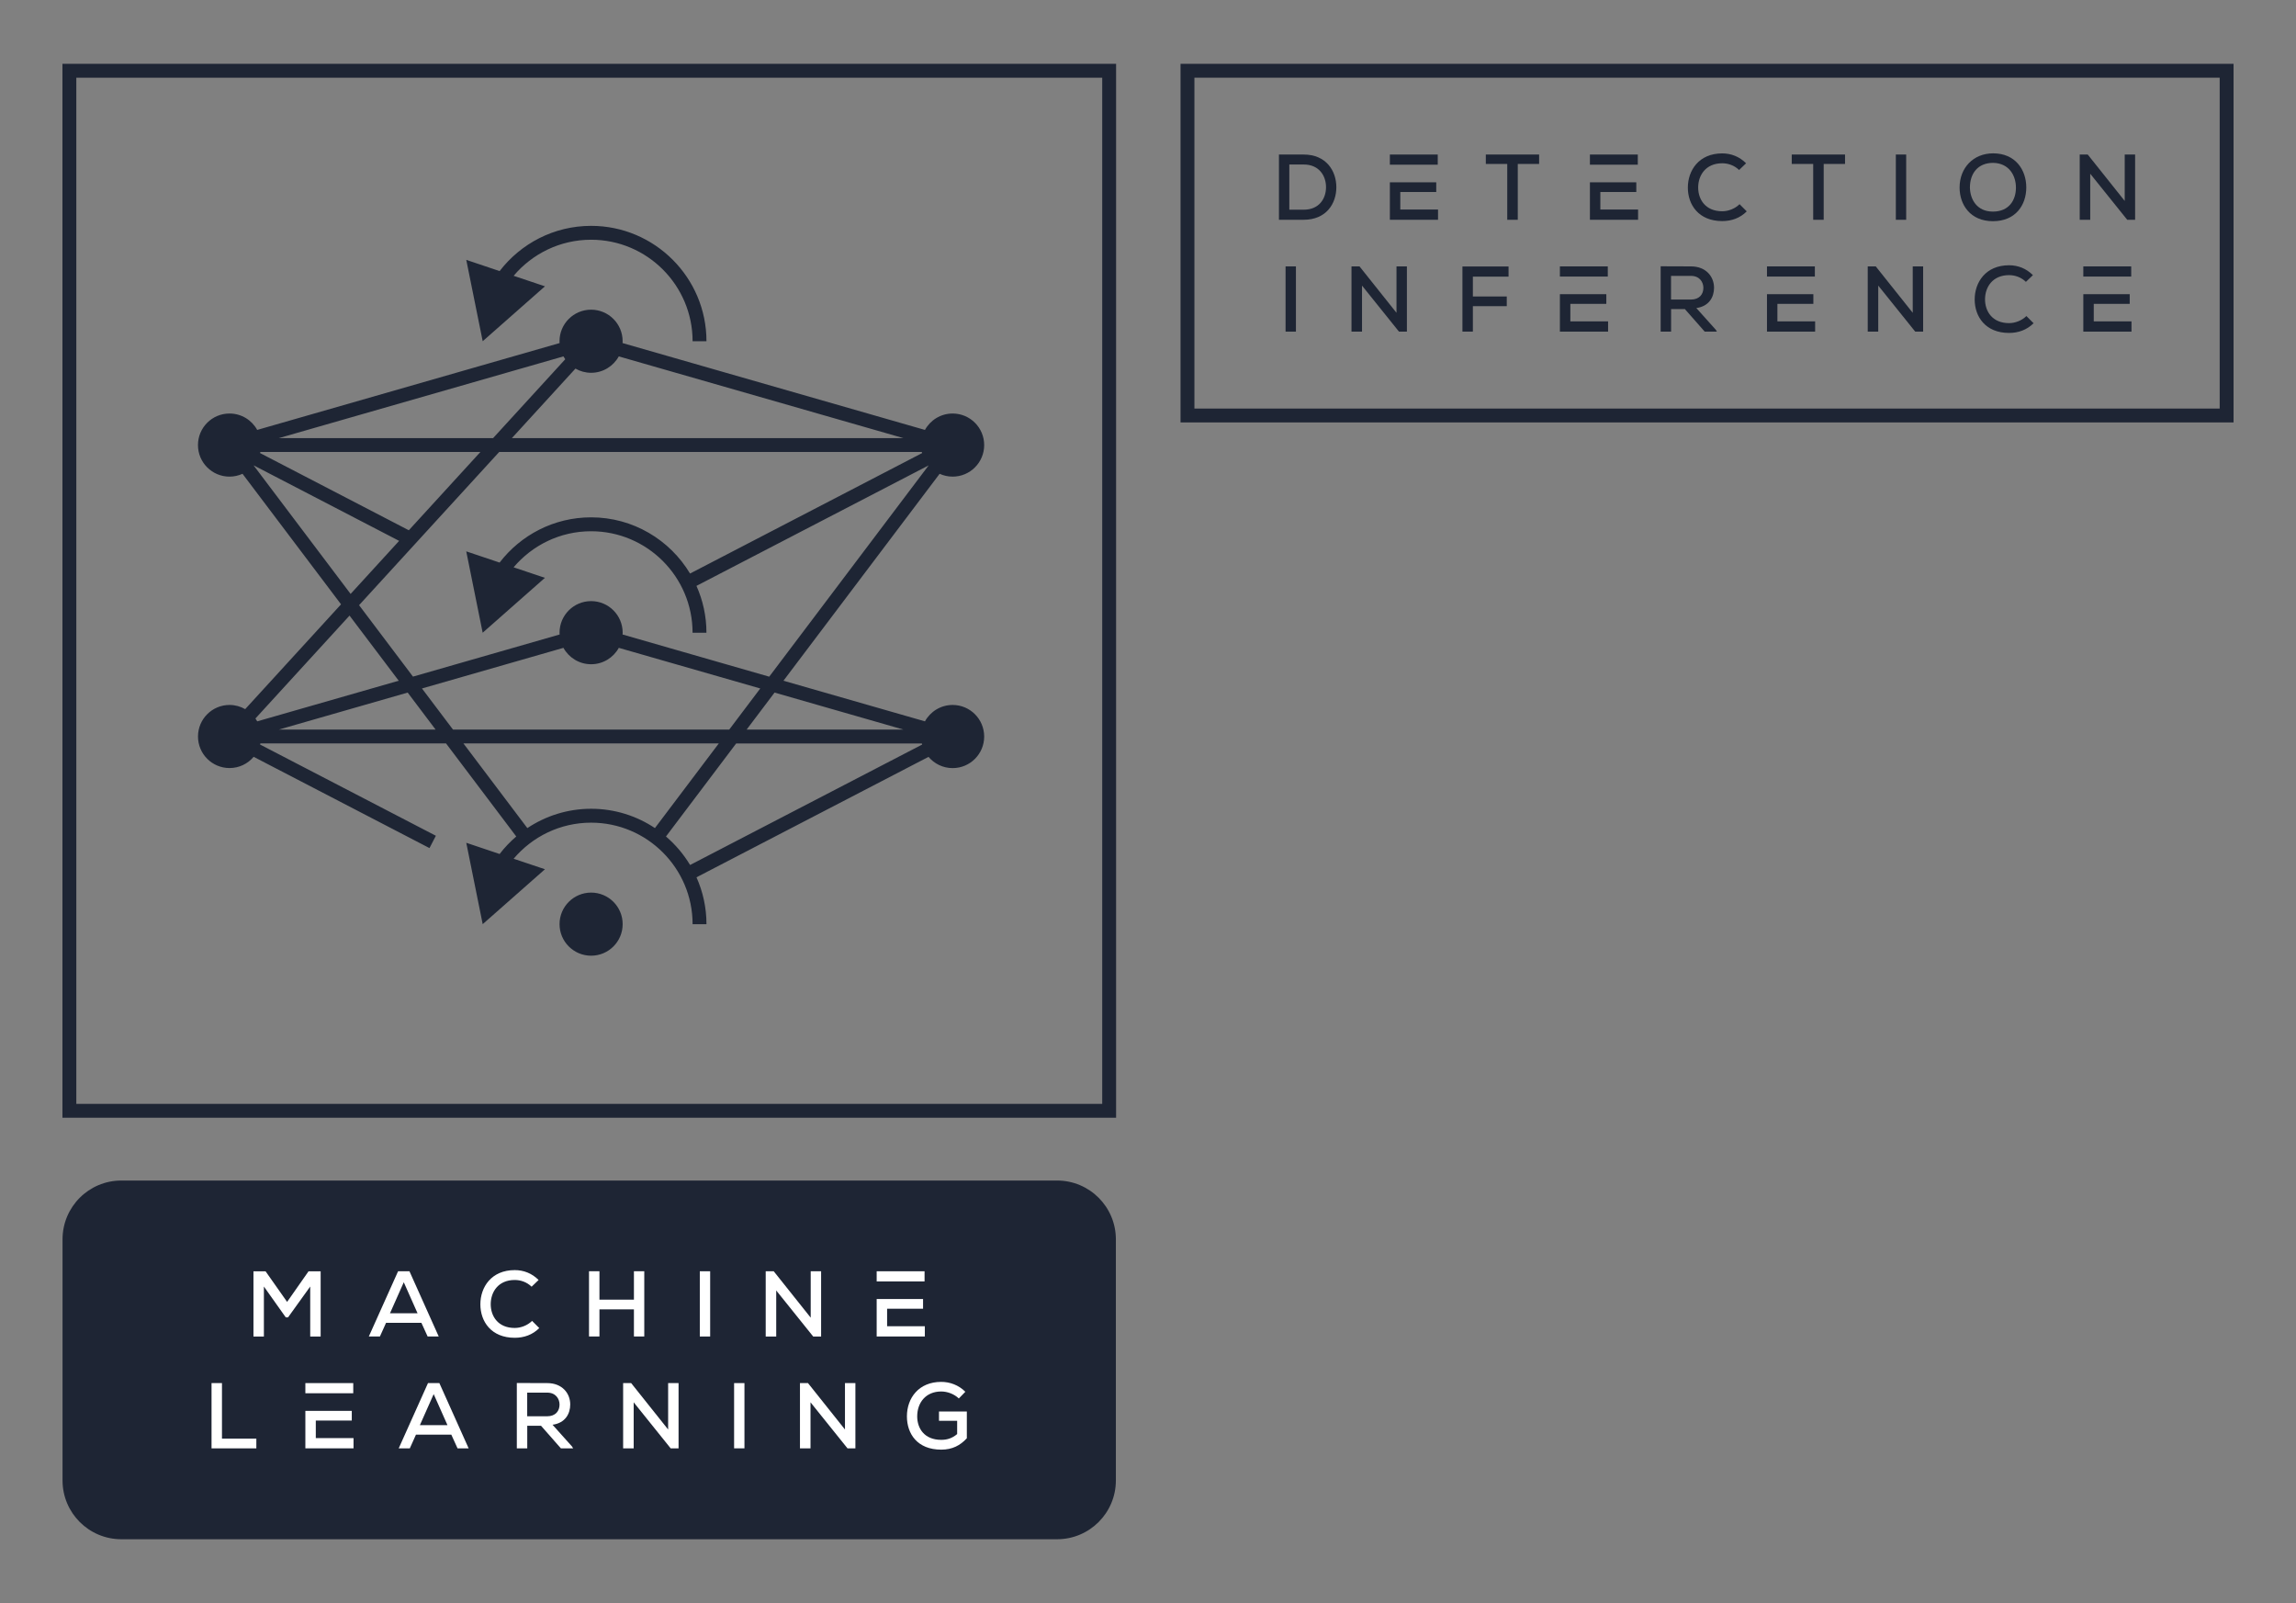 <?xml version="1.0" encoding="utf-8"?>
<!-- Generator: Adobe Illustrator 25.2.3, SVG Export Plug-In . SVG Version: 6.00 Build 0)  -->
<svg version="1.1" id="Livello_1" xmlns="http://www.w3.org/2000/svg" xmlns:xlink="http://www.w3.org/1999/xlink" x="0px" y="0px"
	 viewBox="0 0 827.6 577.69" style="enable-background:new 0 0 827.6 577.69;" xml:space="preserve">
<rect x="0" y="0" width="827.6" height="577.69" fill="#808080" stroke="none"/>
<style type="text/css">
	.st0{fill:#1E2534;}
	.st1{fill:#FFFFFF;}
	.st2{fill:#5D5BA5;}
	.st3{fill:#ED6F76;}
	.st4{fill:#577BC6;}
	.st5{opacity:0.73;}
	.st6{opacity:0.59;}
	.st7{opacity:0.6;}
	.st8{opacity:0.58;}
	.st9{opacity:0.63;}
	.st10{opacity:0.65;}
	.st11{opacity:0.43;}
	.st12{fill:#F18C6E;}
	.st13{fill:#1E2535;}
	.st14{fill:#BEC6D6;}
	.st15{fill:#597ABC;}
	.st16{fill:none;stroke:#ED6F76;stroke-width:6;stroke-miterlimit:10;}
</style>
<g>
	<g>
		<path class="st0" d="M343.38,254.04c-4.3,0-8.04,2.39-9.98,5.91l-51-14.64l56.29-74.57c1.43,0.65,3.01,1.02,4.69,1.02
			c6.28,0,11.37-5.09,11.37-11.37c0-6.28-5.09-11.37-11.37-11.37c-4.3,0-8.04,2.39-9.98,5.91l-109-31.3
			c0.01-0.22,0.03-0.43,0.03-0.66c0-6.28-5.09-11.37-11.37-11.37c-6.28,0-11.38,5.09-11.38,11.37c0,0.22,0.02,0.44,0.03,0.66
			l-109,31.3c-1.93-3.52-5.67-5.91-9.98-5.91c-6.28,0-11.37,5.09-11.37,11.37c0,6.28,5.09,11.37,11.37,11.37
			c1.67,0,3.25-0.37,4.69-1.02l35.51,47.04l-34.55,37.77c-1.66-0.95-3.59-1.51-5.64-1.51c-6.28,0-11.37,5.09-11.37,11.37
			s5.09,11.37,11.37,11.37c3.49,0,6.61-1.57,8.69-4.05l63.38,32.89l2.3-4.44L93.74,268.3c0.03-0.13,0.07-0.26,0.1-0.39h66.94
			l25.31,33.53c-2.21,1.89-4.23,4-6,6.31l-12.02-4.04l4.25,21.05l1.67,8.27l0,0l0,0l2.58-2.27l19.86-17.51l-11.29-3.79
			c6.71-7.94,16.74-13,27.93-13c20.17,0,36.58,16.41,36.58,36.58h1h3h1c0-6.01-1.29-11.72-3.6-16.89l83.64-43.4
			c2.09,2.47,5.21,4.05,8.69,4.05c6.28,0,11.37-5.09,11.37-11.37S349.67,254.04,343.38,254.04z M325.62,262.91h-56.49l10.06-13.33
			L325.62,262.91z M213.07,239.37c4.3,0,8.04-2.39,9.98-5.91l50.99,14.64l-11.18,14.81h-99.58L152.1,248.1l50.99-14.64
			C205.03,236.98,208.77,239.37,213.07,239.37z M224.41,228.65c0.01-0.22,0.03-0.43,0.03-0.66c0-6.28-5.09-11.37-11.37-11.37
			c-6.28,0-11.38,5.09-11.38,11.37c0,0.22,0.02,0.44,0.03,0.66l-52.86,15.18l-19.43-25.75l50.5-55.2h152.35
			c0.03,0.13,0.07,0.26,0.1,0.39l-83.65,43.41c-7.27-12.12-20.54-20.25-35.67-20.25c-13.42,0-25.37,6.4-32.98,16.3l-12.02-4.04
			l4.25,21.05l1.67,8.27l0,0l0,0l2.58-2.27l19.86-17.51l-11.29-3.79c6.71-7.94,16.74-13,27.93-13c20.17,0,36.58,16.41,36.58,36.58h1
			h3h1c0-6.01-1.29-11.72-3.6-16.89l83.65-43.4c0.01,0.01,0.01,0.01,0.02,0.02l-57.44,76.1L224.41,228.65z M93.84,162.88h79.32
			l-25.8,28.21l-53.62-27.82C93.78,163.14,93.81,163.01,93.84,162.88z M325.62,157.88H184.51l22.91-25.05
			c1.66,0.95,3.59,1.51,5.64,1.51c4.3,0,8.04-2.39,9.98-5.91L325.62,157.88z M203.74,129.46l-26,28.42h-77.22l102.58-29.45
			C203.29,128.78,203.5,129.13,203.74,129.46z M91.43,167.73c0.01-0.01,0.01-0.01,0.02-0.02l52.42,27.2l-17.49,19.12L91.43,167.73z
			 M143.72,245.31l-51,14.64c-0.2-0.36-0.41-0.7-0.65-1.03l33.92-37.08L143.72,245.31z M100.52,262.91l46.43-13.33l10.06,13.33
			H100.52z M190.08,298.42l-23.03-30.51h92.04l-23.02,30.5c-6.59-4.39-14.5-6.96-23-6.96C204.57,291.46,196.67,294.03,190.08,298.42
			z M248.74,311.71c-2.33-3.88-5.27-7.34-8.69-10.27l25.3-33.52h66.94c0.03,0.13,0.07,0.26,0.1,0.39L248.74,311.71z"/>
		<path class="st0" d="M173.99,122.96L173.99,122.96L173.99,122.96l2.58-2.27l19.86-17.51l-11.29-3.79c6.71-7.94,16.74-13,27.93-13
			c20.17,0,36.58,16.41,36.58,36.58h1h3h1c0-22.92-18.65-41.58-41.58-41.58c-13.42,0-25.37,6.4-32.98,16.3l-12.02-4.04l4.25,21.05
			L173.99,122.96z"/>
		<path class="st0" d="M213.07,321.66c-6.28,0-11.38,5.09-11.38,11.37s5.09,11.37,11.38,11.37c6.28,0,11.37-5.09,11.37-11.37
			S219.35,321.66,213.07,321.66z"/>
	</g>
	<g>
		<g>
			<g>
				<path class="st0" d="M397.3,28v369.79H27.51V28H397.3 M402.3,23H22.51v379.79H402.3V23L402.3,23z"/>
			</g>
		</g>
	</g>
	<path class="st0" d="M800.09,28v119.23H430.53V28H800.09 M805.09,23H425.53v129.23h379.56V23L805.09,23z"/>
	<g>
		<g>
			<path class="st0" d="M381.02,554.69H43.74c-11.71,0-21.2-9.49-21.2-21.2v-86.87c0-11.71,9.49-21.2,21.2-21.2h337.28
				c11.71,0,21.2,9.49,21.2,21.2v86.87C402.22,545.2,392.73,554.69,381.02,554.69z"/>
		</g>
		<g>
			<path class="st1" d="M103.82,474.74h-0.81l-7.89-11.12v18.03h-3.76v-23.51h4.37l7.76,11.02l7.72-11.02h4.37v23.51h-3.76v-18.03
				L103.82,474.74z"/>
			<path class="st1" d="M139.16,476.69l-2.22,4.94h-4l10.55-23.51h4.1l10.55,23.51h-4l-2.25-4.94H139.16z M140.57,473.26h9.94
				l-4.97-11.18L140.57,473.26z"/>
			<path class="st1" d="M185.54,482.09c-8.5,0-12.39-5.88-12.39-12.06s3.96-12.33,12.39-12.33c3.19,0,6.18,1.14,8.6,3.56l-2.52,2.42
				c-1.71-1.65-3.9-2.42-6.08-2.42c-6.01,0-8.66,4.4-8.66,8.73c0,4.3,2.62,8.56,8.66,8.56c2.18,0,4.6-0.91,6.25-2.55l2.59,2.59
				C191.96,481.02,188.87,482.09,185.54,482.09z"/>
			<path class="st1" d="M228.5,471.85h-12.43v9.77h-3.76v-23.51h3.76v10.24h12.43v-10.24h3.73v23.51h-3.73V471.85z"/>
			<path class="st1" d="M252.25,458.12h3.73v23.51h-3.73V458.12z"/>
			<path class="st1" d="M292.21,458.12h3.76v23.51h-2.85l-13.33-16.59v16.59h-3.79v-23.51h2.89l13.33,16.72V458.12z"/>
			<path class="st1" d="M80.01,518.44H92.4v3.49H76.25v-23.51h3.76V518.44z"/>
			<g>
				<polygon class="st1" points="319.76,477.93 319.76,471.62 332.72,471.62 332.72,468.12 316,468.12 316,481.62 333.36,481.62 
					333.36,477.93 				"/>
				<rect x="316" y="458.12" class="st1" width="17.26" height="3.66"/>
				<polygon class="st1" points="113.83,511.92 126.8,511.92 126.8,508.43 110.07,508.43 110.07,521.93 127.43,521.93 
					127.43,518.24 113.83,518.24 				"/>
				<rect x="110.07" y="498.42" class="st1" width="17.26" height="3.66"/>
			</g>
			<path class="st1" d="M149.94,516.99l-2.22,4.94h-4l10.55-23.51h4.1l10.55,23.51h-4l-2.25-4.94H149.94z M151.35,513.57h9.94
				l-4.97-11.18L151.35,513.57z"/>
			<path class="st1" d="M202.17,521.93l-7.15-8.13h-4.97v8.13h-3.76v-23.54l10.95,0.03c5.44,0,8.3,3.73,8.3,7.69
				c0,3.33-1.75,6.68-6.38,7.32l7.02,7.83l0.4,0.67H202.17z M190.04,510.38h7.15c3.09,0,4.5-1.95,4.5-4.2
				c0-2.12-1.38-4.33-4.47-4.33h-7.19V510.38z"/>
			<path class="st1" d="M240.83,498.42h3.76v23.51h-2.85l-13.33-16.59v16.59h-3.8v-23.51h2.89l13.33,16.72V498.42z"/>
			<path class="st1" d="M264.61,498.42h3.73v23.51h-3.73V498.42z"/>
			<path class="st1" d="M304.57,498.42h3.76v23.51h-2.85l-13.33-16.59v16.59h-3.8v-23.51h2.89l13.33,16.72V498.42z"/>
			<path class="st1" d="M339.27,501.44c-5.54,0-8.66,4-8.66,8.97c0,4.3,2.55,8.46,8.66,8.46c2.02,0,3.86-0.5,5.74-2.08v-4.77h-6.55
				v-3.36h10.04v9.64c-2.38,2.59-5.24,4.1-9.24,4.1c-8.6,0-12.36-5.71-12.36-11.99c0-6.68,4.33-12.43,12.36-12.43
				c3.12,0,6.28,1.14,8.7,3.56l-2.35,2.42C343.91,502.32,341.45,501.44,339.27,501.44z"/>
		</g>
	</g>
	<g>
		<path class="st0" d="M481.69,67.48c0,5.88-3.63,11.72-11.79,11.72h-8.9V55.69h8.9C478.03,55.69,481.69,61.57,481.69,67.48z
			 M469.91,75.57c5.64,0,8.06-4.06,8.06-8.13c0-4-2.42-8.16-8.06-8.16h-5.17v16.29H469.91z"/>
		<path class="st0" d="M535.57,59.08v-3.39h19.21v3.39h-7.69V79.2h-3.8V59.08H535.57z"/>
		<path class="st0" d="M620.78,79.67c-8.5,0-12.39-5.88-12.39-12.06s3.96-12.33,12.39-12.33c3.19,0,6.18,1.14,8.6,3.56l-2.52,2.42
			c-1.71-1.65-3.9-2.42-6.08-2.42c-6.01,0-8.67,4.4-8.67,8.73c0,4.3,2.62,8.56,8.67,8.56c2.18,0,4.6-0.91,6.25-2.55l2.59,2.59
			C627.2,78.6,624.11,79.67,620.78,79.67z"/>
		<path class="st0" d="M645.84,59.08v-3.39h19.21v3.39h-7.69V79.2h-3.79V59.08H645.84z"/>
		<path class="st0" d="M683.36,55.69h3.73V79.2h-3.73V55.69z"/>
		<path class="st0" d="M730.38,67.55c0,6.35-3.86,12.16-12.02,12.16s-12.02-5.94-12.02-12.12c0-7.15,5-12.33,12.09-12.33
			C726.45,55.25,730.38,61.2,730.38,67.55z M718.35,76.25c5.84,0,8.3-4.17,8.3-8.63c0-4.33-2.45-8.83-8.23-8.93
			c-5.47,0-8.36,3.79-8.36,8.93C710.16,71.78,712.51,76.25,718.35,76.25z"/>
		<path class="st0" d="M765.85,55.69h3.76V79.2h-2.85l-13.33-16.59V79.2h-3.79V55.69h2.89l13.33,16.72V55.69z"/>
		<path class="st0" d="M463.39,96h3.73v23.51h-3.73V96z"/>
		<path class="st0" d="M503.36,96h3.76v23.51h-2.85l-13.33-16.59v16.59h-3.79V96h2.89l13.33,16.72V96z"/>
		<path class="st0" d="M527.14,96.03h16.62v3.66H530.9v7.15h12.22v3.49H530.9v9.17h-3.76V96.03z"/>
		<path class="st0" d="M614.47,119.51l-7.15-8.13h-4.97v8.13h-3.76V95.96L609.53,96c5.44,0,8.3,3.73,8.3,7.69
			c0,3.33-1.75,6.68-6.38,7.32l7.02,7.83l0.4,0.67H614.47z M602.34,107.95h7.15c3.09,0,4.5-1.95,4.5-4.2c0-2.12-1.38-4.33-4.47-4.33
			h-7.19V107.95z"/>
		<g>
			<rect x="636.91" y="96" class="st0" width="17.26" height="3.66"/>
			<polygon class="st0" points="640.67,115.81 640.67,109.5 653.63,109.5 653.63,106.01 636.91,106.01 636.91,119.51 654.27,119.51 
				654.27,115.81 			"/>
		</g>
		<path class="st0" d="M689.44,96h3.76v23.51h-2.85l-13.33-16.59v16.59h-3.79V96h2.89l13.33,16.72V96z"/>
		<path class="st0" d="M724.17,119.98c-8.5,0-12.39-5.88-12.39-12.06s3.96-12.33,12.39-12.33c3.19,0,6.18,1.14,8.6,3.56l-2.52,2.42
			c-1.71-1.65-3.9-2.42-6.08-2.42c-6.01,0-8.66,4.4-8.66,8.73c0,4.3,2.62,8.56,8.66,8.56c2.18,0,4.6-0.91,6.25-2.55l2.59,2.59
			C730.58,118.9,727.49,119.98,724.17,119.98z"/>
		<g>
			<polygon class="st0" points="504.74,69.19 517.7,69.19 517.7,65.7 500.98,65.7 500.98,79.2 518.34,79.2 518.34,75.51 
				504.74,75.51 			"/>
			<rect x="500.98" y="55.69" class="st0" width="17.26" height="3.66"/>
			<rect x="573.09" y="55.69" class="st0" width="17.26" height="3.66"/>
			<polygon class="st0" points="576.85,69.19 589.81,69.19 589.81,65.7 573.09,65.7 573.09,79.2 590.45,79.2 590.45,75.51 
				576.85,75.51 			"/>
			<rect x="562.27" y="96" class="st0" width="17.26" height="3.66"/>
			<polygon class="st0" points="566.04,109.5 579,109.5 579,106.01 562.27,106.01 562.27,119.51 579.64,119.51 579.64,115.81 
				566.04,115.81 			"/>
			<rect x="750.94" y="96" class="st0" width="17.26" height="3.66"/>
			<polygon class="st0" points="754.7,115.81 754.7,109.5 767.66,109.5 767.66,106.01 750.94,106.01 750.94,119.51 768.3,119.51 
				768.3,115.81 			"/>
		</g>
	</g>
</g>
</svg>
